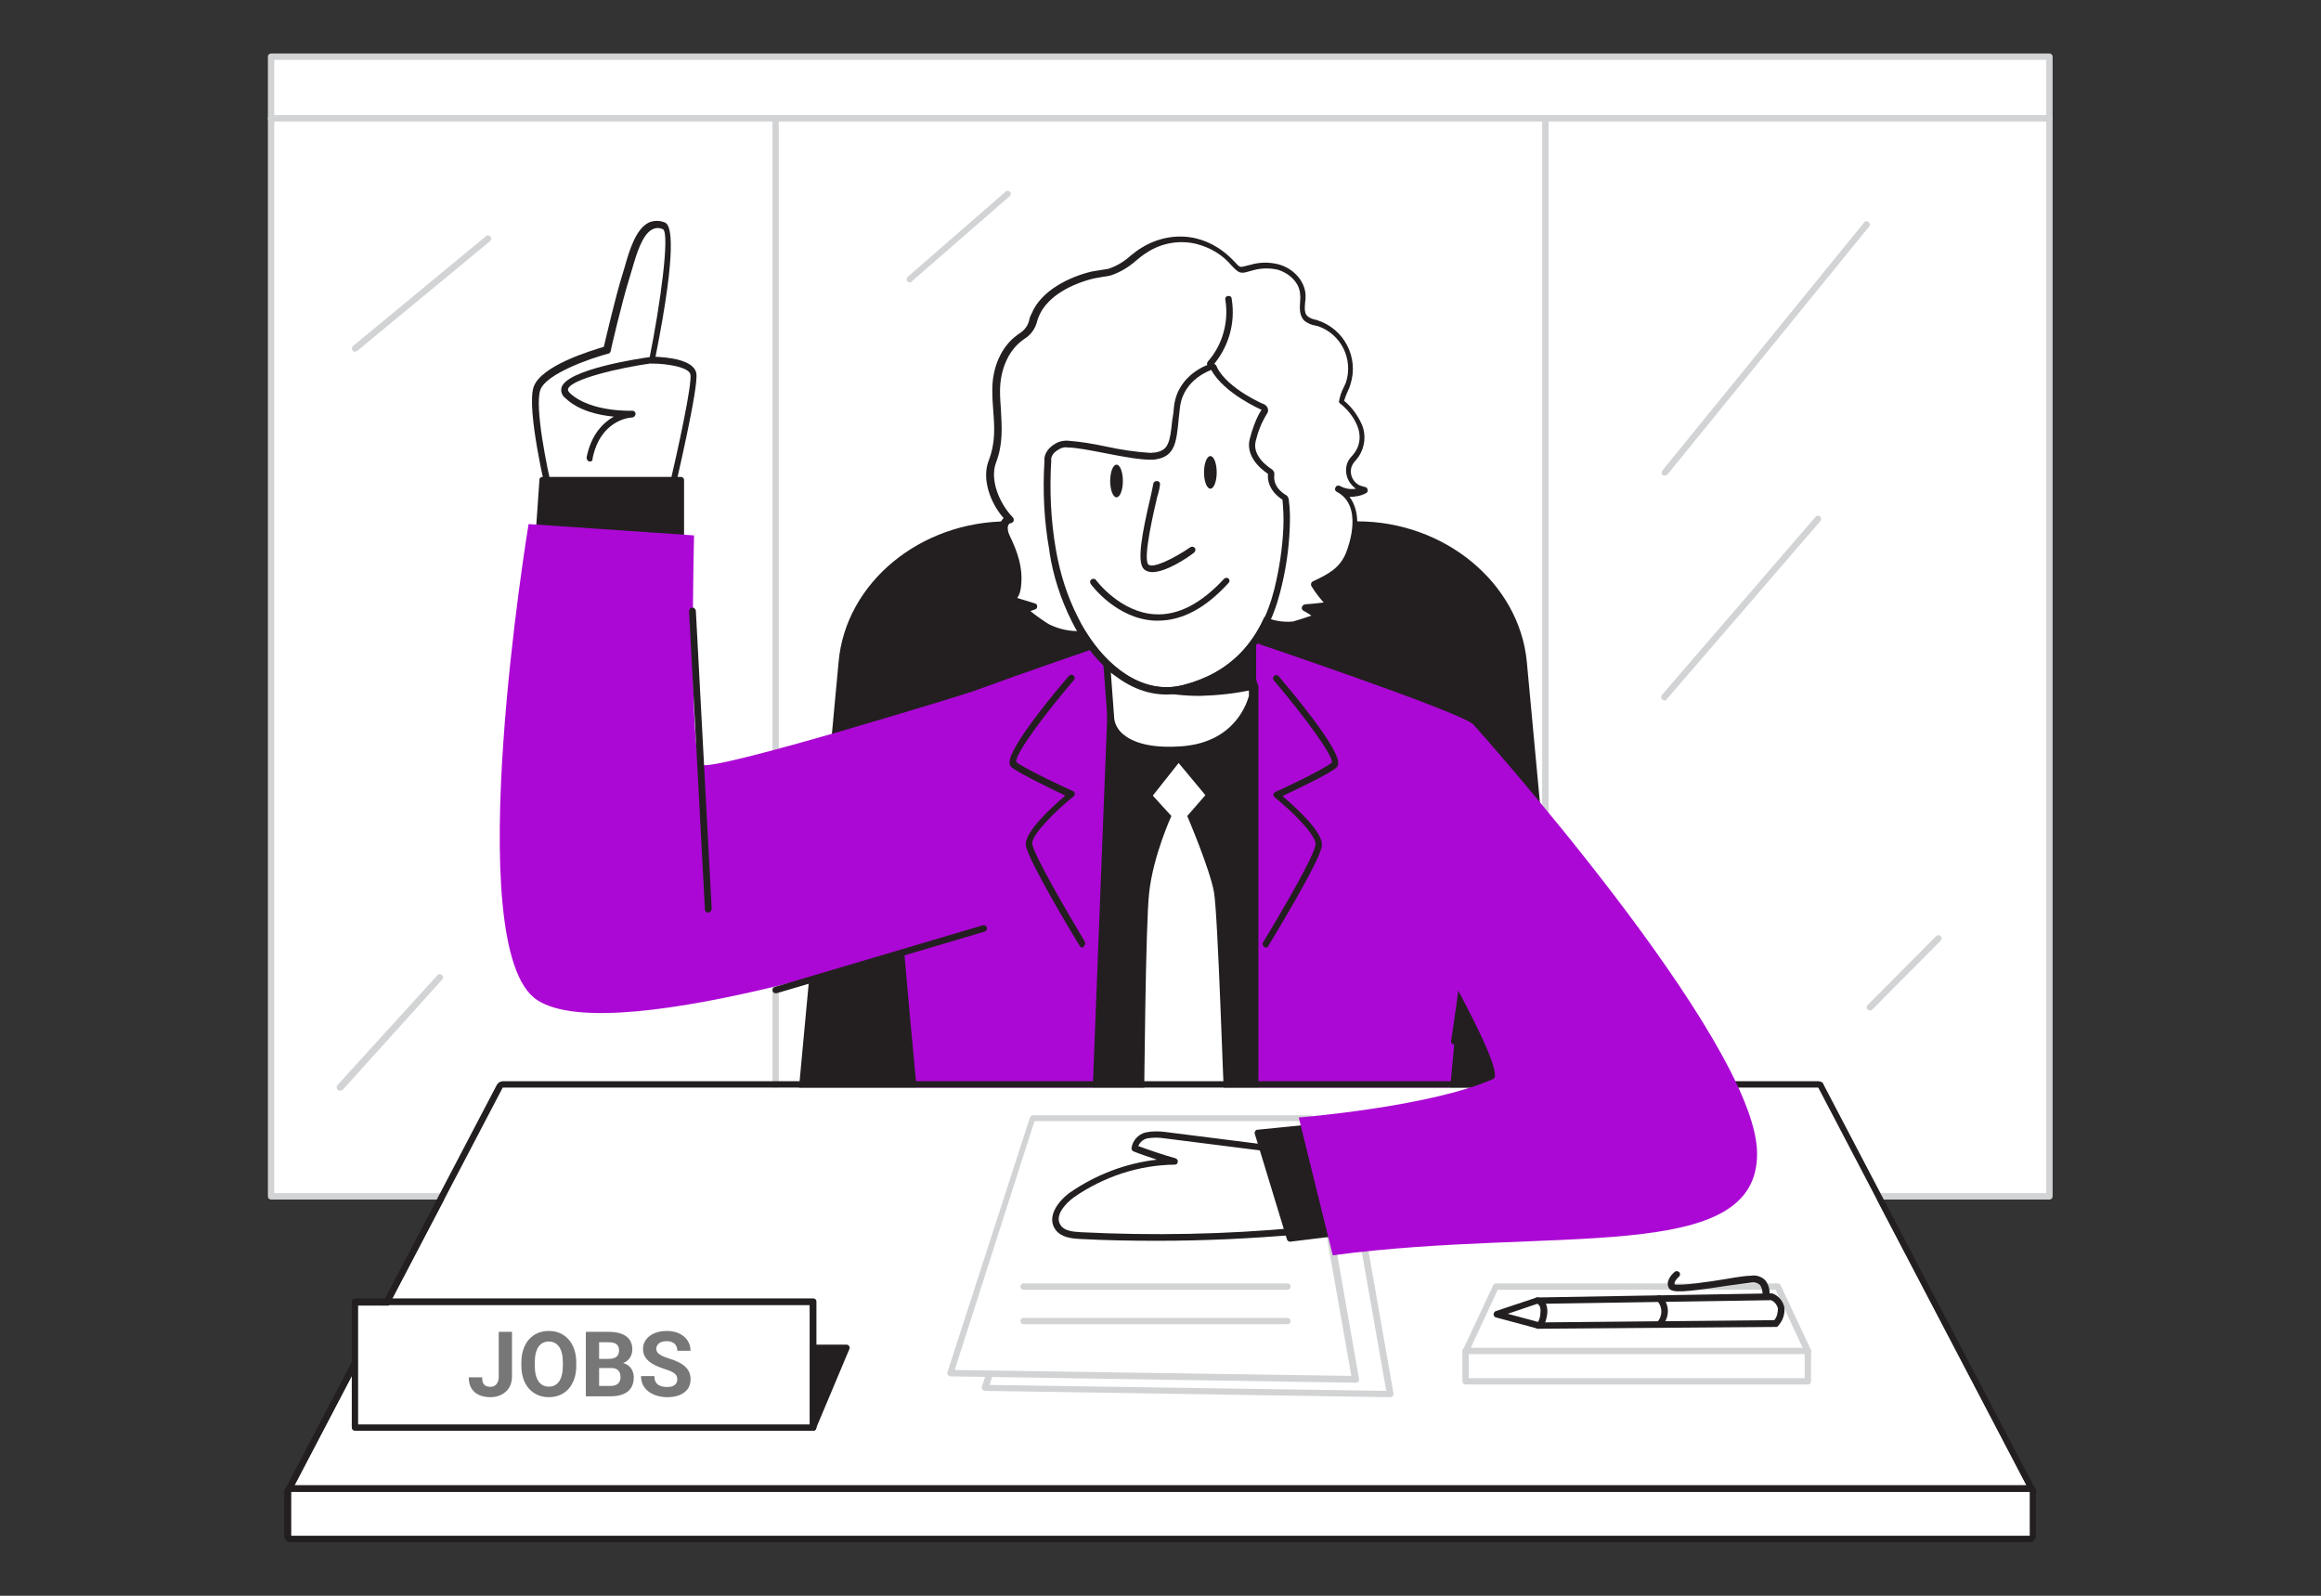 <svg width="512" height="352" viewBox="0 0 512 352" fill="none" xmlns="http://www.w3.org/2000/svg">
<rect x="0" y="0" width="512" height="352" fill="#333333" stroke="none"/>
<g clip-path="url(#clip0_747_2277)">
<path d="M452.1 12.5H59.8V263.9H452.1V12.5Z" fill="white"/>
<path d="M452.1 264.6H59.8C59.4 264.6 59.1 264.3 59.1 263.9V12.5C59.1 12.1 59.4 11.8 59.8 11.8H452.1C452.5 11.8 452.8 12.1 452.8 12.5V263.9C452.8 264.3 452.5 264.6 452.1 264.6ZM60.5 263.2H451.4V13.2H60.5V263.2Z" fill="#D1D3D4"/>
<path d="M340.9 264.6C340.5 264.6 340.2 264.3 340.2 263.9V26.2C340.2 25.8 340.5 25.5 340.9 25.5C341.3 25.5 341.6 25.8 341.6 26.2V264C341.6 264.3 341.3 264.6 340.9 264.6Z" fill="#D1D3D4"/>
<path d="M171.1 264.6C170.7 264.6 170.4 264.3 170.4 263.9V26.2C170.4 25.8 170.7 25.5 171.1 25.5C171.5 25.5 171.8 25.8 171.8 26.2V264C171.8 264.3 171.5 264.6 171.1 264.6Z" fill="#D1D3D4"/>
<path d="M452.1 26.8H59.8C59.4 26.8 59.1 26.5 59.1 26.1C59.1 25.7 59.4 25.4 59.8 25.4H452.1C452.5 25.4 452.8 25.7 452.8 26.1C452.9 26.5 452.5 26.8 452.1 26.8Z" fill="#D1D3D4"/>
<path d="M367.2 104.9C367 104.9 366.9 104.8 366.8 104.8C366.5 104.6 366.5 104.1 366.7 103.8L411.2 49.1C411.4 48.8 411.9 48.7 412.2 49C412.5 49.2 412.6 49.7 412.3 50L367.8 104.7C367.6 104.8 367.4 104.9 367.2 104.9Z" fill="#D1D3D4"/>
<path d="M367.2 154.5C367 154.5 366.9 154.4 366.7 154.3C366.4 154.1 366.4 153.6 366.6 153.3L400.5 114C400.7 113.7 401.2 113.7 401.5 113.9C401.8 114.2 401.8 114.6 401.6 114.9L367.7 154.2C367.6 154.5 367.4 154.5 367.2 154.5Z" fill="#D1D3D4"/>
<path d="M75 240.6C74.8 240.6 74.7 240.5 74.5 240.4C74.2 240.1 74.2 239.7 74.4 239.4L96.6 215C96.9 214.8 97.4 214.9 97.6 215.2C97.8 215.4 97.8 215.7 97.6 216L75.6 240.4C75.4 240.5 75.2 240.6 75 240.6Z" fill="#D1D3D4"/>
<path d="M200.7 62.3C200.3 62.3 200 62 200 61.6C200 61.4 200.1 61.2 200.2 61.1L221.8 42.3C222.1 42 222.5 42.1 222.8 42.3C223.1 42.6 223 43 222.7 43.3L201.1 62.1C201.1 62.2 200.9 62.3 200.7 62.3Z" fill="#D1D3D4"/>
<path d="M412.5 222.9C412.3 222.9 412.1 222.8 412 222.7C411.7 222.4 411.7 222 412 221.7L427.1 206.5C427.4 206.2 427.8 206.2 428.1 206.5C428.4 206.8 428.4 207.2 428.1 207.5L413 222.7C412.9 222.8 412.7 222.9 412.5 222.9Z" fill="#D1D3D4"/>
<path d="M78.3 77.6C78.1 77.6 77.9 77.5 77.8 77.3C77.5 77 77.6 76.6 77.9 76.3L107.2 52.1C107.5 51.8 107.9 51.9 108.2 52.2C108.5 52.5 108.4 52.9 108.1 53.2L78.8 77.4C78.6 77.5 78.5 77.5 78.3 77.6Z" fill="#D1D3D4"/>
<path d="M222.3 115.6H299.3C318.4 115.6 334.4 128.8 336 145.9L345.7 250.2H176L185.7 145.9C187.2 128.8 203.2 115.6 222.3 115.6Z" fill="#231F20"/>
<path d="M345.6 250.9H176C175.8 250.9 175.6 250.8 175.5 250.7C175.4 250.6 175.3 250.4 175.3 250.2L185 145.9C186.6 128.5 203 115 222.4 115H299.4C318.7 115 335.1 128.6 336.8 145.9L346.5 250.2C346.5 250.4 346.5 250.6 346.3 250.7C346.1 250.9 345.9 250.9 345.6 250.9ZM176.7 249.5H344.8L335.2 146C333.7 129.4 317.9 116.3 299.2 116.3H222.2C203.6 116.3 187.8 129.3 186.2 146L176.7 249.5Z" fill="#231F20"/>
<path d="M147.9 109.4C147.9 109.4 153.6 85.4 153 82.5C152.4 79.6 143.9 79.5 143.9 79.5C143.9 79.5 149.6 51 146.6 49.9C141.3 47.9 139.7 56.1 138.1 61.2C136.5 66.3 134 77.2 134 77.2C134 77.2 120.2 80.8 118.5 85.7C116.8 90.6 121.5 109.4 121.5 109.4H147.9Z" fill="white"/>
<path d="M147.9 110.1H121.4C121.1 110.1 120.8 109.9 120.7 109.5C120.5 108.7 116.1 90.4 117.7 85.4C119.3 80.6 130.6 77.3 133.2 76.5C133.7 74.4 135.8 65.4 137.2 60.9C137.4 60.3 137.6 59.6 137.8 58.9C138.9 55 140.3 50.5 143.1 49.1C144.2 48.6 145.6 48.6 146.7 49.1C148 49.6 149.5 54.1 144.6 78.7C147.1 78.8 153 79.3 153.6 82.3C154.2 85.3 149 107.1 148.5 109.5C148.4 109.9 148.2 110.1 147.9 110.1ZM122 108.7H147.3C149.6 99.1 152.7 84.7 152.3 82.6C152 81 147.2 80.2 143.9 80.2C143.5 80.2 143.2 79.9 143.2 79.5V79.4C145.8 66.5 147.7 51.8 146.3 50.6C145.5 50.2 144.7 50.2 143.9 50.6C141.7 51.7 140.4 56 139.4 59.5C139.2 60.2 139 60.9 138.8 61.5C137.2 66.6 134.7 77.3 134.7 77.5C134.6 77.8 134.4 78 134.2 78C130.4 79 120.5 82.4 119.2 86C117.9 89.6 120.6 103.1 122 108.7Z" fill="#231F20"/>
<path d="M150.3 121.3V105.9H119.8L118.4 124.6L150.3 121.3Z" fill="#231F20"/>
<path d="M118.4 125.3C118.2 125.3 118 125.2 117.9 125.1C117.7 125 117.7 124.8 117.7 124.5L119 105.8C119 105.4 119.3 105.2 119.7 105.2H150.2C150.6 105.2 150.9 105.5 150.9 105.9V121.3C150.9 121.7 150.6 122 150.3 122L118.4 125.3ZM120.4 106.6L119.2 123.8L149.6 120.7V106.6H120.4Z" fill="#231F20"/>
<path d="M289.1 247.7H241.9V142.9L284.3 147.1L289.1 247.7Z" fill="#231F20"/>
<path d="M289.1 248.4H241.9C241.5 248.4 241.2 248.1 241.2 247.7V142.9C241.2 142.7 241.3 142.5 241.4 142.4C241.5 142.3 241.7 142.2 241.9 142.2L284.3 146.4C284.6 146.4 284.9 146.7 284.9 147L289.8 247.6C289.8 247.8 289.7 248 289.6 248.1C289.5 248.4 289.3 248.4 289.1 248.4ZM242.6 247H288.4L283.6 147.7L242.6 143.6V247Z" fill="#231F20"/>
<path d="M244.5 151.4L240.5 254.2H203.6C203.6 254.2 194.3 162.6 197.1 159.8C199.9 157 248.1 140.8 248.1 140.8L244.5 151.4Z" fill="#AC08D5"/>
<path d="M277.6 151.4V254.2H318.5C318.5 254.2 327.8 162.6 325 159.8C322.2 157 274 140.8 274 140.8L277.6 151.4Z" fill="#AC08D5"/>
<path d="M254.3 175.5C254.6 175.8 258.4 180 258.4 180C258.4 180 254.4 188.7 253.5 196.9C252.7 203.5 252.4 242.1 252.4 242.1L261 247.3C261 247.3 270.3 242.9 270.1 242.8C269.9 242.7 268.7 201.9 267.8 196.8C266.9 191.7 261.9 180 261.9 180L265.9 175.4L260 168.3L254.3 175.5Z" fill="white"/>
<path d="M276.2 128.9V153.5C276.2 153.5 274 164.2 261 165.3C245.5 166.6 245.1 158.7 245.1 158.7L244.6 151.5L243.6 138.5C249 142.1 276.2 128.9 276.2 128.9Z" fill="white"/>
<path d="M257.7 166.1C252.8 166.1 249.1 165.1 246.8 163C245.5 161.9 244.6 160.4 244.3 158.7L242.8 138.5C242.8 138.2 242.9 138 243.2 137.8C243.4 137.7 243.7 137.7 244 137.8C248.1 140.6 268.5 131.8 276 128.2C276.2 128.1 276.5 128.1 276.7 128.2C276.9 128.3 277 128.6 277 128.8V153.4V153.5C277 153.6 274.5 164.7 261.1 165.8C259.9 166.1 258.8 166.1 257.7 166.1ZM244.4 139.6L245.8 158.6C246 159.9 246.7 161.1 247.8 162C249.6 163.5 253.3 165.2 260.9 164.6C272.8 163.6 275.2 154.5 275.5 153.5V130C270.3 132.5 251.1 141.2 244.4 139.6Z" fill="#231F20"/>
<path d="M276.2 128.9V151.5C254.2 155.9 244.1 146.8 244.1 146.8L243.5 138.4C249 142.1 276.2 128.9 276.2 128.9Z" fill="#231F20"/>
<path d="M264.7 153.5C250.7 153.5 244.1 147.7 243.7 147.4C243.6 147.3 243.5 147.1 243.5 146.9L242.9 138.5C242.9 138.2 243 138 243.3 137.8C243.5 137.7 243.8 137.7 244.1 137.8C248.2 140.6 268.6 131.8 276.1 128.2C276.3 128.1 276.6 128.1 276.8 128.2C277 128.3 277.1 128.6 277.1 128.8V151.4C277.1 151.7 276.9 152 276.5 152.1C272.5 153 268.6 153.4 264.7 153.5ZM244.9 146.5C246.5 147.7 256.3 154.6 275.5 150.9V130C270.3 132.4 251.1 141.2 244.4 139.5L244.9 146.5Z" fill="#231F20"/>
<path d="M282 58.8C284.8 59.6 287.4 62 287.5 64.9C287.6 66.7 286.9 69 288.3 70.2C289 70.7 289.8 71 290.7 71.1C296.3 72.8 299.4 78.8 297.6 84.4C297.6 84.5 297.6 84.5 297.5 84.6C296.9 85.8 296.4 87.1 296.1 88.5C297.8 89.9 299.2 91.7 300.1 93.7C301 95.8 300.8 98.1 299.6 100.1C299.1 100.8 298.5 101.4 298 102.1C297 104.1 297.9 106.6 300 107.5C300.4 107.7 300.9 107.8 301.4 107.9C299.4 108.9 297.1 108.8 295.2 107.8C300.6 110.6 299.3 117.9 297.6 122.2C296.1 125.9 293.2 127.3 289.9 128.9C290.9 130.5 292.1 132 293.4 133.3C291.6 133.7 289.8 133.9 287.9 134C288.9 134.6 289.9 135.2 290.8 135.9C289 136.7 287.2 137.3 285.4 137.8C283 138 280.6 137.5 278.5 136.5C273.4 134.4 273.2 132.5 270.6 127.9C268.5 124.2 263.6 123.1 259.4 123.6C256.3 123.9 252.9 125.2 251.3 127.9C250.2 129.8 250.2 132.1 249 134C247 137.1 242.1 139.6 238.5 139.8C236 139.9 233.5 139.4 231.2 138.3C230.7 138.1 226 134.7 226.2 134.6L228 133.6C226 132.9 224 132.3 221.9 131.8C222.6 132 223.3 131.8 223.7 131.2C224.1 130.6 224.3 129.9 224.4 129.2C224.9 125.2 223.7 121.8 222.1 118.3C221.7 117.6 221.5 116.8 221.5 116.1C221.5 115.3 222.1 114.6 222.9 114.5C220 111.6 217.5 106 219 101.8C221 96.3 219.9 91.9 219.9 86.2C219.8 81.7 221.5 77 225.1 74.4C225.7 74 226.2 73.6 226.8 73.1C227.8 72.1 228 70.5 228.6 69.2C230.6 64.4 236.6 61.6 241.3 60.5C242.5 60.2 243.8 60.2 245 59.9C247.9 59.1 250.1 56.7 252.6 55.1C256 52.9 260.2 52.2 264.1 53.1C267.2 53.9 270.1 55.7 272.2 58.1C274 60 273.8 59.5 276.4 58.8C278.1 58.2 280.1 58.2 282 58.8Z" fill="white"/>
<path d="M237.6 140.7C235.2 140.7 232.8 140.1 230.7 139.1C230.6 139.1 225.3 135.7 225.3 134.7C225.3 134.4 225.4 134.2 225.7 134L226.1 133.8C224.8 133.4 223.5 133 222.2 132.7C222 132.7 221.7 132.6 221.5 132.5C221.2 132.3 221 132 221.1 131.6C221.2 131.2 221.6 131 221.9 131.1L222.3 131.2C222.6 131.2 222.9 131 223 130.8C223.3 130.3 223.5 129.8 223.5 129.2C224 125.2 222.7 121.8 221.2 118.7C220.8 117.9 220.5 117 220.5 116.1C220.6 115.4 220.9 114.7 221.4 114.3C218.5 111 216.5 105.7 218.1 101.6C219.6 97.7 219.4 94.4 219.1 90.5C219 89.1 218.9 87.8 218.9 86.3C218.8 81.1 220.9 76.4 224.4 73.9L224.8 73.6C226 72.9 226.9 71.7 227.1 70.3C227.2 69.9 227.4 69.5 227.6 69.1C229.7 64.1 235.8 61.1 240.8 59.9C241.4 59.8 242 59.7 242.6 59.6C243.2 59.5 243.9 59.4 244.5 59.3C246.3 58.7 248 57.7 249.4 56.4C250.2 55.8 251 55.1 251.9 54.6C255.5 52.4 259.8 51.6 263.9 52.6C267.2 53.4 270.1 55.3 272.4 57.8C273.5 59 273.5 59 274.7 58.7C275 58.6 275.4 58.5 275.9 58.4C277.9 57.8 280 57.8 282 58.3C285.4 59.2 287.9 62.1 288 65.1C288 65.7 288 66.2 287.9 66.7C287.8 68 287.7 69.2 288.5 69.8C289 70.2 289.6 70.4 290.1 70.5L290.5 70.6C296.5 72.5 299.8 78.8 297.9 84.8C297.9 84.9 297.8 85 297.8 85.1C297.7 85.5 297.5 85.9 297.3 86.3C297 87 296.7 87.7 296.5 88.4C298.2 89.8 299.5 91.6 300.4 93.6C301.4 95.9 301.1 98.5 299.8 100.6C299.6 100.9 299.3 101.2 299.1 101.5C298.8 101.8 298.5 102.2 298.3 102.6C297.5 104.3 298.3 106.3 300 107.1C300.3 107.2 300.7 107.3 301 107.4C301.3 107.4 301.6 107.6 301.7 108C301.8 108.3 301.6 108.7 301.3 108.8C300.2 109.4 298.9 109.6 297.7 109.6C300.3 113 299.6 118.4 297.8 122.8C296.3 126.5 293.5 128 290.5 129.5C291.4 130.8 292.4 132 293.5 133.2C293.8 133.5 293.8 133.9 293.5 134.2C293.4 134.3 293.3 134.4 293.1 134.4C292 134.6 290.8 134.8 289.7 134.9C290.1 135.2 290.5 135.5 290.8 135.7C291 135.9 291.1 136.2 291 136.5C290.8 137.3 285 138.9 284.9 138.9C282.4 139.1 279.9 138.6 277.6 137.6C273.1 135.7 272.2 134 270.6 130.8C270.2 130.2 269.9 129.4 269.4 128.6C267.4 125 262.4 124.2 258.9 124.6C256.8 124.8 253 125.7 251.4 128.6C251 129.5 250.6 130.4 250.4 131.3C250.1 132.5 249.7 133.6 249.1 134.7C247.1 137.9 242.1 140.6 238 140.8L237.6 140.7ZM227.3 134.8C228.5 135.8 231 137.5 231.4 137.7C233.6 138.8 236 139.3 238.4 139.2C241.6 139 246.4 136.8 248.4 133.7C248.9 132.8 249.3 131.7 249.5 130.7C249.7 129.6 250.1 128.6 250.6 127.6C252.6 124.1 256.8 123.2 259.2 122.9C263.4 122.4 268.8 123.4 271.1 127.6C271.6 128.4 272 129.2 272.3 129.8C273.9 132.9 274.7 134.2 278.6 135.9C280.7 136.9 282.9 137.3 285.2 137.1C285.6 137 287.9 136.3 289.3 135.8C288.7 135.4 288.1 135 287.5 134.7C287.2 134.5 287.1 134.2 287.2 133.9C287.3 133.6 287.5 133.4 287.9 133.3C289.3 133.2 290.6 133.1 292 132.9C291 131.8 290.1 130.6 289.3 129.3C289.1 129 289.2 128.5 289.5 128.3C292.9 126.7 295.5 125.4 296.9 122C297.6 120.3 300.7 111.5 294.9 108.5C294.5 108.3 294.4 107.9 294.6 107.5C294.8 107.1 295.2 107 295.6 107.2C296.7 107.8 297.9 108 299.1 107.8C298.5 107.4 298 106.8 297.6 106.2C296.8 104.8 296.7 103.1 297.4 101.7C297.7 101.2 298 100.8 298.4 100.4C298.6 100.1 298.8 99.9 299 99.6C300.1 97.9 300.2 95.8 299.4 93.9C298.6 92 297.3 90.3 295.6 89C295.4 88.8 295.3 88.6 295.4 88.4C295.6 87.4 295.9 86.4 296.4 85.5C296.6 85.1 296.7 84.8 296.9 84.4C298.6 79.2 295.8 73.6 290.6 71.9H290.5L290.1 71.8C289.3 71.7 288.5 71.3 287.8 70.8C286.6 69.7 286.7 68 286.8 66.5C286.8 66 286.9 65.5 286.8 65C286.7 62.2 284.2 60.2 281.9 59.5C280.1 59.1 278.3 59.1 276.5 59.6L275.4 59.9C273.7 60.4 273.3 60.3 271.7 58.6C269.7 56.2 267 54.6 263.9 53.8C260.2 52.9 256.2 53.6 253 55.7C252.2 56.2 251.4 56.8 250.6 57.5C249 58.9 247.2 60 245.2 60.7C244.5 60.9 243.8 61 243.1 61.1C242.5 61.2 242 61.3 241.4 61.4C236.7 62.5 231.1 65.2 229.2 69.7C229 70.1 228.9 70.5 228.8 70.8C228.4 72.5 227.4 73.9 225.9 74.8L225.5 75.1C222.4 77.4 220.6 81.6 220.6 86.3C220.6 87.7 220.7 89.1 220.8 90.4C221 94.3 221.3 97.9 219.7 102.1C218.3 105.9 220.5 111.1 223.4 114.1C223.6 114.3 223.7 114.6 223.6 114.9C223.5 115.2 223.3 115.3 223 115.4C222.6 115.4 222.3 115.9 222.3 116.4C222.3 117.1 222.5 117.7 222.8 118.3C224.3 121.4 225.8 125.2 225.2 129.6C225.1 130.4 224.9 131.2 224.4 131.9C225.7 132.3 227 132.7 228.3 133.1C228.6 133.2 228.8 133.4 228.8 133.7C228.8 134 228.7 134.3 228.4 134.4L227.3 134.8Z" fill="#231F20"/>
<path d="M283.1 116.4C282.9 121 282.2 125.5 281 130C278 141.8 271.1 148.5 261 151.1C250.9 153.7 242.1 145.2 237.7 136.1C235.3 131.4 233.7 126.3 232.8 121C231.7 114.6 231.4 108 231.8 101.5C231.8 101.5 231.4 100 233.9 98.8C236.4 97.6 250.1 101.9 255 101.2C259.9 100.5 259.4 96 260.2 89.7C261 83.4 267.1 81.6 267.1 81.6C269.9 86.8 278.2 90.4 278.2 90.4C278.2 90.4 276.8 92.2 275.6 96.8C274.4 101.4 279.6 104.5 279.6 104.5C279.3 108.3 282.8 110.2 282.8 110.2C283.2 112.2 283.3 114.3 283.1 116.4Z" fill="white"/>
<path d="M267.2 81.6C270 86.8 278.3 90.4 278.3 90.4C278.3 90.4 276.9 92.2 275.7 96.8C274.5 101.4 279.7 104.5 279.7 104.5C279.4 108.3 282.9 110.2 282.9 110.2C283.1 112.3 283.2 114.3 283.1 116.4C282.9 121 282.2 125.5 281.1 130C278.1 141.8 271.2 148.5 261.1 151.1C259.9 151.4 258.6 151.6 257.4 151.6C248.9 151.6 241.7 144.1 237.8 136.2C235.4 131.5 233.8 126.4 232.9 121.1C231.8 114.7 231.5 108.1 231.9 101.6C231.9 101.6 231.5 100.1 234 98.9C234.5 98.7 235 98.6 235.4 98.7C239.4 98.7 248.8 101.4 253.8 101.4C254.2 101.4 254.7 101.4 255.1 101.3C260 100.5 259.5 96.1 260.3 89.8C261.1 83.5 267.3 81.6 267.2 81.6ZM267.3 80.2C267.2 80.2 267 80.2 266.9 80.3C266.6 80.4 259.9 82.5 259 89.5C258.9 90.6 258.8 91.6 258.6 92.6C258.1 97.7 257.7 99.3 254.9 99.8C254.5 99.8 254.2 99.9 253.8 99.9C250.5 99.7 247.2 99.2 244 98.5C241.2 97.9 238.3 97.4 235.4 97.2C234.7 97.2 234 97.3 233.3 97.6C230.5 99 230.3 100.9 230.4 101.7C230 108.3 230.3 114.9 231.5 121.5C231.5 121.5 231.5 121.6 231.5 121.7C232.3 127 234 132.2 236.4 137C240.3 144.9 247.8 153.2 257.3 153.2C258.7 153.2 260.1 153 261.4 152.7C272.3 149.9 279.4 142.4 282.4 130.6C283.6 126 284.3 121.4 284.5 116.7C284.6 114.5 284.6 112.4 284.3 110.2C284.2 109.7 284 109.3 283.5 109.1C283.4 109 280.8 107.6 281.1 104.8C281.2 104.2 280.9 103.7 280.4 103.4C280.4 103.4 276.1 100.8 277 97.3C277.5 95.2 278.3 93.2 279.4 91.4C279.7 91 279.8 90.6 279.7 90.2C279.6 89.8 279.3 89.4 278.9 89.2C278.8 89.2 270.9 85.8 268.5 81.1C268.3 80.4 267.8 80.1 267.3 80.2Z" fill="#231F20"/>
<path d="M271.1 66C272 71.1 270.5 76.4 267 80.3Z" fill="white"/>
<path d="M267 81C266.8 81 266.7 80.9 266.5 80.8C266.2 80.5 266.2 80.1 266.4 79.8C269.7 76.1 271.1 71 270.3 66.1C270.2 65.7 270.5 65.3 270.9 65.3C271.3 65.2 271.7 65.5 271.7 65.9C272.6 71.3 271 76.7 267.4 80.8C267.4 80.9 267.2 81 267 81Z" fill="#231F20"/>
<path d="M255.2 106.8C255.2 107.8 250.9 122.9 252.8 125C254.7 127.1 263 121.3 263 121.3" fill="white"/>
<path d="M254.2 126.2C253.5 126.2 252.8 126 252.3 125.5C250.8 123.9 251.8 118.1 253.9 109.2C254.1 108.1 254.4 107 254.4 106.8C254.4 106.4 254.8 106.1 255.2 106.1C255.6 106.1 255.9 106.4 255.9 106.8C255.8 107.7 255.6 108.6 255.3 109.5C254.5 112.9 252.1 123.1 253.3 124.5C254.2 125.5 258.8 123.3 262.6 120.7C262.9 120.5 263.4 120.6 263.6 120.9C263.8 121.2 263.7 121.7 263.4 121.9C261.9 123.1 257.2 126.2 254.2 126.2Z" fill="#231F20"/>
<path d="M255.5 136.9H254.7C246.3 136.5 240.8 129.1 240.6 128.8C240.4 128.5 240.4 128 240.8 127.8C241.1 127.6 241.6 127.6 241.8 128C241.9 128.1 247.1 135.1 254.8 135.5C259.9 135.8 265 133.1 270 127.7C270.3 127.4 270.7 127.4 271 127.6C271.3 127.9 271.3 128.3 271 128.6C266 134.1 260.8 136.9 255.5 136.9Z" fill="#231F20"/>
<path d="M246.3 109.7C247.073 109.7 247.7 108.088 247.7 106.1C247.7 104.112 247.073 102.5 246.3 102.5C245.527 102.5 244.9 104.112 244.9 106.1C244.9 108.088 245.527 109.7 246.3 109.7Z" fill="#231F20"/>
<path d="M267 107.8C267.773 107.8 268.4 106.188 268.4 104.2C268.4 102.212 267.773 100.6 267 100.6C266.226 100.6 265.6 102.212 265.6 104.2C265.6 106.188 266.226 107.8 267 107.8Z" fill="#231F20"/>
<path d="M238.8 209C238.5 209 238.3 208.9 238.2 208.7C237 206.8 226.8 189.8 226.3 186.5C225.9 183.5 232.3 177.8 235 175.5C232.3 174.2 225 170.7 223.2 169.3C222.9 169.1 222.7 168.7 222.7 168.3C222.4 164.9 233.5 151.7 235.8 149.1C236.1 148.8 236.5 148.7 236.8 149C237.1 149.3 237.2 149.7 236.9 150C230.4 157.6 223.7 166.6 224.2 168.1C226.2 169.7 236.6 174.5 236.7 174.5C236.9 174.6 237.1 174.8 237.1 175.1C237.1 175.3 237 175.6 236.8 175.7C232.9 178.8 227.5 184.2 227.7 186.1C228 188.4 234.8 200.2 239.3 207.7C239.5 208 239.4 208.5 239.1 208.7C239.1 208.9 239 209 238.8 209Z" fill="#231F20"/>
<path d="M279.3 209C279.2 209 279 209 278.9 208.9C278.6 208.7 278.4 208.3 278.6 207.9C283.1 200.5 290 188.6 290.2 186.3C290.4 184.3 285.1 179 281.2 175.9C281 175.7 280.9 175.5 280.9 175.3C280.9 175.1 281.1 174.8 281.3 174.7C281.4 174.7 291.8 169.9 293.8 168.2C294.2 166.8 287.5 157.7 281 150.1C280.7 149.8 280.8 149.3 281.1 149.1C281.4 148.8 281.9 148.9 282.1 149.2C284.3 151.8 295.5 165 295.2 168.4C295.2 168.8 295 169.2 294.7 169.4C292.9 170.9 285.6 174.3 282.9 175.6C285.6 177.9 292 183.6 291.6 186.6C291.2 189.9 280.9 206.8 279.7 208.8C279.8 208.9 279.6 209 279.3 209Z" fill="#231F20"/>
<path d="M214.1 152.7C214.1 152.7 157.5 170.3 154.7 168.7C151.9 167.1 153.1 118.1 153.1 118.1L116.6 115.6C116.6 115.6 101.1 209.2 118.5 220.6C135.9 232 211.9 205.7 211.9 205.7L214.1 152.7Z" fill="#AC08D5"/>
<path d="M130.1 101.8H130C129.6 101.7 129.4 101.3 129.4 100.9C130.4 95.8 133.1 93.2 135.4 91.9C132.1 91.6 127.6 90.6 124.7 87.8C124 87.3 123.6 86.3 123.9 85.4C125.2 81.5 140.7 79.1 143.8 78.7C144.2 78.6 144.5 78.9 144.6 79.3C144.7 79.7 144.4 80.1 144 80.1C136.7 81.1 126 83.6 125.3 85.8C125.3 85.9 125.2 86.2 125.7 86.7C130.3 91 139.4 90.6 139.5 90.6C139.9 90.6 140.2 90.9 140.2 91.3C140.2 91.7 139.9 92 139.5 92.1H139.4C138.8 92.1 132.4 92.7 130.7 101.2C130.8 101.6 130.5 101.8 130.1 101.8Z" fill="#231F20"/>
<path d="M171.1 219.1C170.7 219.1 170.4 218.8 170.4 218.4C170.4 218.1 170.6 217.8 170.9 217.7L216.8 204.1C217.2 204 217.6 204.2 217.7 204.6C217.8 205 217.6 205.4 217.2 205.5L171.3 219.1H171.1Z" fill="#231F20"/>
<path d="M326.9 171.6C326.8 190.2 320.8 229.7 320.8 229.7Z" fill="white"/>
<path d="M320.8 230.4H320.7C320.3 230.3 320 230 320.1 229.6C320.2 229.2 326.1 190 326.2 171.6C326.2 171.2 326.5 170.9 326.9 170.9C327.3 170.9 327.6 171.2 327.6 171.6C327.5 190.1 321.5 229.4 321.5 229.8C321.5 230.1 321.2 230.4 320.8 230.4Z" fill="#231F20"/>
<path d="M156.2 201.3C155.8 201.3 155.5 201 155.5 200.6L152 134.8C152 134.4 152.3 134.1 152.7 134C153.1 134 153.4 134.3 153.5 134.7L157 200.5C156.9 201 156.6 201.3 156.2 201.3Z" fill="#231F20"/>
<path d="M110.9 239.9H401.1L447.8 329.1H64.2L110.9 239.9Z" fill="white"/>
<path d="M401.1 239.9L447.8 329.1H64.2L110.9 239.9H401.1ZM401.1 238.5H110.9C110.4 238.5 109.9 238.8 109.6 239.3L62.9 328.5C62.5 329.2 62.8 330.1 63.5 330.4C63.7 330.5 63.9 330.6 64.2 330.6H447.8C448.6 330.6 449.2 330 449.2 329.2C449.2 329 449.1 328.7 449 328.5L402.3 239.3C402.2 238.8 401.7 238.5 401.1 238.5Z" fill="#231F20"/>
<path d="M447.8 329.1H64.2V338.8H447.8V329.1Z" fill="white"/>
<path d="M447.8 329.1V338.8H64.2V329.1H447.8ZM447.8 327.6H64.2C63.4 327.6 62.7 328.2 62.7 329.1V338.8C62.7 339.6 63.3 340.2 64.1 340.2H447.7C448.5 340.2 449.1 339.6 449.1 338.8V329.1C449.3 328.3 448.6 327.6 447.8 327.6Z" fill="#231F20"/>
<path d="M306.6 307.5L217.3 306.2L235.5 249.9H296.5L306.6 307.5Z" fill="white"/>
<path d="M306.6 308.2L217.3 306.8C217.1 306.8 216.9 306.7 216.7 306.5C216.6 306.3 216.5 306.1 216.6 305.9L234.8 249.7C234.9 249.4 235.2 249.2 235.5 249.2H296.6C296.9 249.2 297.2 249.4 297.3 249.8L307.4 307.4C307.4 307.6 307.4 307.8 307.2 308C307 308.1 306.8 308.2 306.6 308.2ZM218.3 305.5L305.8 306.8L295.9 250.6H236L218.3 305.5Z" fill="#D1D3D4"/>
<path d="M299 304.3L209.6 303L227.8 246.7H288.9L299 304.3Z" fill="white"/>
<path d="M299 305L209.7 303.6C209.5 303.6 209.3 303.5 209.1 303.3C209 303.1 208.9 302.9 209 302.7L227.2 246.5C227.3 246.2 227.6 246 227.9 246H289C289.3 246 289.6 246.2 289.7 246.6L299.8 304.2C299.8 304.4 299.8 304.6 299.7 304.8C299.4 304.9 299.2 305 299 305ZM210.6 302.2L298.1 303.5L288.2 247.3H228.2L210.6 302.2Z" fill="#D1D3D4"/>
<path d="M284 292.1H225.8C225.4 292.1 225.1 291.8 225.1 291.4C225.1 291 225.4 290.7 225.8 290.7H284C284.4 290.7 284.7 291 284.7 291.4C284.7 291.8 284.4 292.1 284 292.1Z" fill="#D1D3D4"/>
<path d="M284 284.5H225.8C225.4 284.5 225.1 284.2 225.1 283.8C225.1 283.4 225.4 283.1 225.8 283.1H284C284.4 283.1 284.7 283.4 284.7 283.8C284.7 284.2 284.4 284.5 284 284.5Z" fill="#D1D3D4"/>
<path d="M398.8 298.1H323.3L330 283.8H392.1L398.8 298.1Z" fill="white"/>
<path d="M398.8 298.8H323.3C323.1 298.8 322.8 298.7 322.7 298.5C322.6 298.3 322.6 298 322.7 297.8L329.4 283.5C329.5 283.3 329.8 283.1 330 283.1H392.2C392.5 283.1 392.7 283.3 392.8 283.5L399.5 297.8C399.6 298 399.6 298.3 399.5 298.5C399.3 298.7 399.1 298.8 398.8 298.8ZM324.4 297.4H397.7L391.7 284.5H330.4L324.4 297.4Z" fill="#D1D3D4"/>
<path d="M398.8 298.1H323.3V304.8H398.8V298.1Z" fill="white"/>
<path d="M398.8 305.4H323.3C322.9 305.4 322.6 305.1 322.6 304.7V298C322.6 297.6 322.9 297.3 323.3 297.3H398.8C399.2 297.3 399.5 297.6 399.5 298V304.7C399.5 305.1 399.2 305.4 398.8 305.4ZM324 304H398.1V298.7H324V304Z" fill="#D1D3D4"/>
<path d="M390.8 286L339.1 286.9L339.3 292.4L391.8 291.9C391.8 291.9 394.9 288.1 390.8 286Z" fill="white"/>
<path d="M339.3 293.1C338.9 293.1 338.6 292.8 338.6 292.4L338.4 286.9C338.4 286.7 338.5 286.5 338.6 286.4C338.7 286.3 338.9 286.2 339.1 286.2L390.8 285.3C390.9 285.3 391 285.3 391.2 285.4C392.4 285.9 393.3 287 393.6 288.3C393.8 289.8 393.3 291.3 392.3 292.4C392.2 292.6 392 292.7 391.8 292.7L339.3 293.1ZM339.8 287.6L340 291.7L391.4 291.2C392 290.5 392.2 289.5 392.2 288.6C392 287.8 391.4 287.1 390.7 286.8L339.8 287.6Z" fill="#231F20"/>
<path d="M339.1 286.9L330.1 289.9L339.3 292.4C339.3 292.4 340.2 292.5 340.5 289.8C340.8 287.1 339.1 286.9 339.1 286.9Z" fill="white"/>
<path d="M339.4 293.1H339.3L330 290.6C329.6 290.5 329.4 290.1 329.5 289.7C329.6 289.5 329.7 289.3 330 289.2L339 286.2C339.1 286.2 339.2 286.2 339.3 286.2C340.1 286.3 341.6 287.2 341.3 289.9C340.9 292.7 339.9 293.1 339.4 293.1ZM332.6 289.8L339.3 291.6C339.6 291 339.8 290.3 339.8 289.7C340 288.2 339.4 287.7 339.1 287.6L332.6 289.8Z" fill="#231F20"/>
<path d="M366 286.4C367.6 288 367.6 290.5 366 292.1Z" fill="white"/>
<path d="M366 292.9C365.8 292.9 365.6 292.8 365.5 292.7C365.2 292.4 365.2 292 365.5 291.7C366.8 290.4 366.8 288.3 365.6 287C365.6 287 365.6 287 365.5 286.9C365.2 286.6 365.2 286.2 365.5 285.9C365.8 285.6 366.2 285.6 366.5 285.9C368.4 287.7 368.4 290.7 366.5 292.6C366.4 292.8 366.2 292.9 366 292.9Z" fill="#231F20"/>
<path d="M389.5 286.7H389.4C389 286.6 388.7 286.3 388.8 285.9C388.9 285.1 388.7 284.2 388.3 283.5C387.8 283 387.1 282.8 386.4 282.9C385.4 283 383.4 283.3 381.1 283.6C371.3 285.1 368.9 285.2 368.2 284.2C367.3 282.8 368.6 281.2 369.5 280.5C369.8 280.3 370.3 280.4 370.5 280.7C370.7 281 370.6 281.4 370.4 281.6C370.1 281.8 369.2 282.8 369.4 283.3C370.6 283.7 377.3 282.7 380.9 282.1C383.2 281.7 385.2 281.4 386.3 281.4C387.4 281.2 388.6 281.6 389.4 282.4C390.2 283.4 390.5 284.7 390.3 285.9C390.2 286.5 389.9 286.7 389.5 286.7Z" fill="#231F20"/>
<path d="M179.4 314.9L186.7 297.3H102.7L179.4 314.9Z" fill="#231F20"/>
<path d="M179.4 315.6H179.2L102.6 298C102.2 297.9 102 297.6 102 297.2C102.1 296.8 102.4 296.6 102.7 296.6H186.7C186.9 296.6 187.2 296.7 187.3 296.9C187.4 297.1 187.5 297.3 187.4 297.5L180 315.1C179.9 315.4 179.7 315.6 179.4 315.6ZM108.9 298L179 314.1L185.7 298H108.9Z" fill="#231F20"/>
<path d="M179.1 288H78.001V315.8H179.1V288Z" fill="white"/>
<path d="M179.4 315.6H78.3C77.9 315.6 77.6 315.3 77.6 314.9V287.1C77.6 286.7 77.9 286.4 78.3 286.4H179.4C179.8 286.4 180.1 286.7 180.1 287.1V314.9C180.1 315.3 179.8 315.6 179.4 315.6ZM79 314.2H178.6V287.9H79V314.2Z" fill="#231F20"/>
<path d="M283 253.8L256.9 250.5C255.6 250.2 254.2 250.2 252.8 250.5C251.4 250.8 250.4 251.9 250.2 253.3C253.1 254.4 256 255.3 259 256.2C250.9 256.3 243 258.9 236.4 263.5C234 265.2 231.6 268.3 233.3 270.7C234.3 272.2 236.4 272.4 238.2 272.5C254.2 273.3 270.3 272.9 286.3 271.5" fill="white"/>
<path d="M255.4 273.7C249.7 273.7 243.9 273.6 238.3 273.3C236.2 273.2 234 272.9 232.8 271.2C230.9 268.5 233.2 265.1 236.1 263C241.8 259.1 248.3 256.6 255.2 255.8C253.5 255.2 251.8 254.7 250.1 254C249.8 253.9 249.6 253.6 249.6 253.3C249.8 251.6 251.1 250.2 252.7 249.8C254.1 249.5 255.6 249.5 257.1 249.7L283.2 253C283.6 253 283.9 253.4 283.8 253.8C283.8 254.2 283.4 254.5 283 254.4L256.9 251.1C255.7 250.9 254.4 250.9 253.1 251.1C252.2 251.3 251.5 251.9 251.1 252.8C253.8 253.8 256.5 254.7 259.3 255.5C259.6 255.6 259.9 255.9 259.8 256.3C259.8 256.7 259.5 256.9 259.1 256.9C251.1 257 243.4 259.6 236.9 264.1C235 265.5 232.5 268.2 234 270.3C234.8 271.5 236.6 271.7 238.4 271.8C254.4 272.6 270.4 272.3 286.4 270.8C286.8 270.8 287.1 271.1 287.2 271.5C287.2 271.9 286.9 272.2 286.5 272.3C276.1 273.2 265.7 273.7 255.4 273.7Z" fill="#231F20"/>
<path d="M293.4 248.4L277.5 250L284.6 273.2L300.8 271.3L293.4 248.4Z" fill="#231F20"/>
<path d="M284.6 273.9C284.3 273.9 284 273.7 283.9 273.4L276.8 250.1C276.7 249.9 276.8 249.7 276.9 249.5C277 249.3 277.2 249.2 277.4 249.2L293.3 247.6C293.6 247.6 293.9 247.8 294 248.1L301.4 271C301.5 271.2 301.4 271.4 301.3 271.6C301.2 271.8 301 271.9 300.8 271.9L284.6 273.9ZM278.4 250.6L285.1 272.5L299.8 270.7L292.8 249.1L278.4 250.6Z" fill="#231F20"/>
<path d="M325 159.8C325 159.8 387.2 229.1 387.6 254.2C388 279.3 342.7 270.4 294 276.9L286.5 246.5C286.5 246.5 315.4 244.2 329.4 238C333 236.4 309.8 197.5 309.8 197.5C309.8 197.5 313.4 174.8 325 159.8Z" fill="#AC08D5"/>
<path d="M110.021 303.635V293.781H112.941V303.635C112.941 304.585 112.733 305.402 112.316 306.086C111.9 306.763 111.33 307.284 110.607 307.648C109.891 308.013 109.084 308.195 108.186 308.195C107.255 308.195 106.431 308.039 105.715 307.727C104.999 307.414 104.436 306.936 104.025 306.291C103.615 305.64 103.41 304.816 103.41 303.82H106.35C106.35 304.341 106.421 304.755 106.564 305.061C106.714 305.367 106.926 305.585 107.199 305.715C107.473 305.845 107.801 305.91 108.186 305.91C108.557 305.91 108.879 305.822 109.152 305.646C109.426 305.471 109.637 305.214 109.787 304.875C109.943 304.536 110.021 304.123 110.021 303.635Z" fill="#777777"/>
<path d="M127.121 300.559V301.232C127.121 302.313 126.975 303.283 126.682 304.143C126.389 305.002 125.975 305.734 125.441 306.34C124.908 306.939 124.27 307.398 123.527 307.717C122.792 308.036 121.975 308.195 121.076 308.195C120.184 308.195 119.367 308.036 118.625 307.717C117.889 307.398 117.251 306.939 116.711 306.34C116.171 305.734 115.751 305.002 115.451 304.143C115.158 303.283 115.012 302.313 115.012 301.232V300.559C115.012 299.471 115.158 298.501 115.451 297.648C115.744 296.789 116.158 296.057 116.691 295.451C117.232 294.846 117.87 294.383 118.605 294.064C119.348 293.745 120.165 293.586 121.057 293.586C121.955 293.586 122.772 293.745 123.508 294.064C124.25 294.383 124.888 294.846 125.422 295.451C125.962 296.057 126.379 296.789 126.672 297.648C126.971 298.501 127.121 299.471 127.121 300.559ZM124.162 301.232V300.539C124.162 299.784 124.094 299.12 123.957 298.547C123.82 297.974 123.618 297.492 123.352 297.102C123.085 296.711 122.759 296.418 122.375 296.223C121.991 296.021 121.551 295.92 121.057 295.92C120.562 295.92 120.122 296.021 119.738 296.223C119.361 296.418 119.038 296.711 118.771 297.102C118.511 297.492 118.312 297.974 118.176 298.547C118.039 299.12 117.971 299.784 117.971 300.539V301.232C117.971 301.981 118.039 302.645 118.176 303.225C118.312 303.798 118.514 304.283 118.781 304.68C119.048 305.07 119.374 305.367 119.758 305.568C120.142 305.77 120.581 305.871 121.076 305.871C121.571 305.871 122.01 305.77 122.395 305.568C122.779 305.367 123.101 305.07 123.361 304.68C123.622 304.283 123.82 303.798 123.957 303.225C124.094 302.645 124.162 301.981 124.162 301.232Z" fill="#777777"/>
<path d="M134.797 301.76H131.145L131.125 299.748H134.191C134.732 299.748 135.174 299.68 135.52 299.543C135.865 299.4 136.122 299.195 136.291 298.928C136.467 298.654 136.555 298.322 136.555 297.932C136.555 297.489 136.47 297.131 136.301 296.857C136.138 296.584 135.881 296.385 135.529 296.262C135.184 296.138 134.738 296.076 134.191 296.076H132.16V308H129.23V293.781H134.191C135.018 293.781 135.757 293.859 136.408 294.016C137.066 294.172 137.622 294.41 138.078 294.729C138.534 295.048 138.882 295.451 139.123 295.939C139.364 296.421 139.484 296.994 139.484 297.658C139.484 298.244 139.351 298.785 139.084 299.279C138.824 299.774 138.41 300.178 137.844 300.49C137.284 300.803 136.551 300.975 135.646 301.008L134.797 301.76ZM134.67 308H130.344L131.486 305.715H134.67C135.184 305.715 135.604 305.633 135.93 305.471C136.255 305.301 136.496 305.074 136.652 304.787C136.809 304.501 136.887 304.172 136.887 303.801C136.887 303.384 136.815 303.023 136.672 302.717C136.535 302.411 136.314 302.176 136.008 302.014C135.702 301.844 135.298 301.76 134.797 301.76H131.975L131.994 299.748H135.51L136.184 300.539C137.049 300.526 137.746 300.679 138.273 300.998C138.807 301.311 139.195 301.717 139.436 302.219C139.683 302.72 139.807 303.257 139.807 303.83C139.807 304.742 139.608 305.51 139.211 306.135C138.814 306.753 138.231 307.219 137.463 307.531C136.701 307.844 135.77 308 134.67 308Z" fill="#777777"/>
<path d="M149.406 304.279C149.406 304.025 149.367 303.798 149.289 303.596C149.217 303.387 149.081 303.199 148.879 303.029C148.677 302.854 148.394 302.681 148.029 302.512C147.665 302.342 147.193 302.167 146.613 301.984C145.969 301.776 145.357 301.542 144.777 301.281C144.204 301.021 143.697 300.718 143.254 300.373C142.818 300.021 142.473 299.615 142.219 299.152C141.971 298.69 141.848 298.153 141.848 297.541C141.848 296.949 141.978 296.411 142.238 295.93C142.499 295.441 142.863 295.025 143.332 294.68C143.801 294.328 144.354 294.058 144.992 293.869C145.637 293.68 146.343 293.586 147.111 293.586C148.16 293.586 149.074 293.775 149.855 294.152C150.637 294.53 151.242 295.048 151.672 295.705C152.108 296.363 152.326 297.115 152.326 297.961H149.416C149.416 297.544 149.328 297.18 149.152 296.867C148.983 296.548 148.723 296.298 148.371 296.115C148.026 295.933 147.59 295.842 147.062 295.842C146.555 295.842 146.132 295.92 145.793 296.076C145.454 296.226 145.201 296.431 145.031 296.691C144.862 296.945 144.777 297.232 144.777 297.551C144.777 297.792 144.836 298.01 144.953 298.205C145.077 298.4 145.259 298.583 145.5 298.752C145.741 298.921 146.037 299.081 146.389 299.23C146.74 299.38 147.147 299.527 147.609 299.67C148.384 299.904 149.064 300.168 149.65 300.461C150.243 300.754 150.738 301.083 151.135 301.447C151.532 301.812 151.831 302.225 152.033 302.688C152.235 303.15 152.336 303.674 152.336 304.26C152.336 304.878 152.215 305.432 151.975 305.92C151.734 306.408 151.385 306.822 150.93 307.16C150.474 307.499 149.93 307.756 149.299 307.932C148.667 308.107 147.961 308.195 147.18 308.195C146.477 308.195 145.783 308.104 145.1 307.922C144.416 307.733 143.794 307.45 143.234 307.072C142.681 306.695 142.238 306.213 141.906 305.627C141.574 305.041 141.408 304.348 141.408 303.547H144.348C144.348 303.99 144.416 304.364 144.553 304.67C144.689 304.976 144.882 305.223 145.129 305.412C145.383 305.601 145.682 305.738 146.027 305.822C146.379 305.907 146.763 305.949 147.18 305.949C147.688 305.949 148.104 305.878 148.43 305.734C148.762 305.591 149.006 305.393 149.162 305.139C149.325 304.885 149.406 304.598 149.406 304.279Z" fill="#777777"/>
</g>
<defs>
<clipPath id="clip0_747_2277">
<rect width="394" height="330" fill="white" transform="translate(59 11)"/>
</clipPath>
</defs>
</svg>
